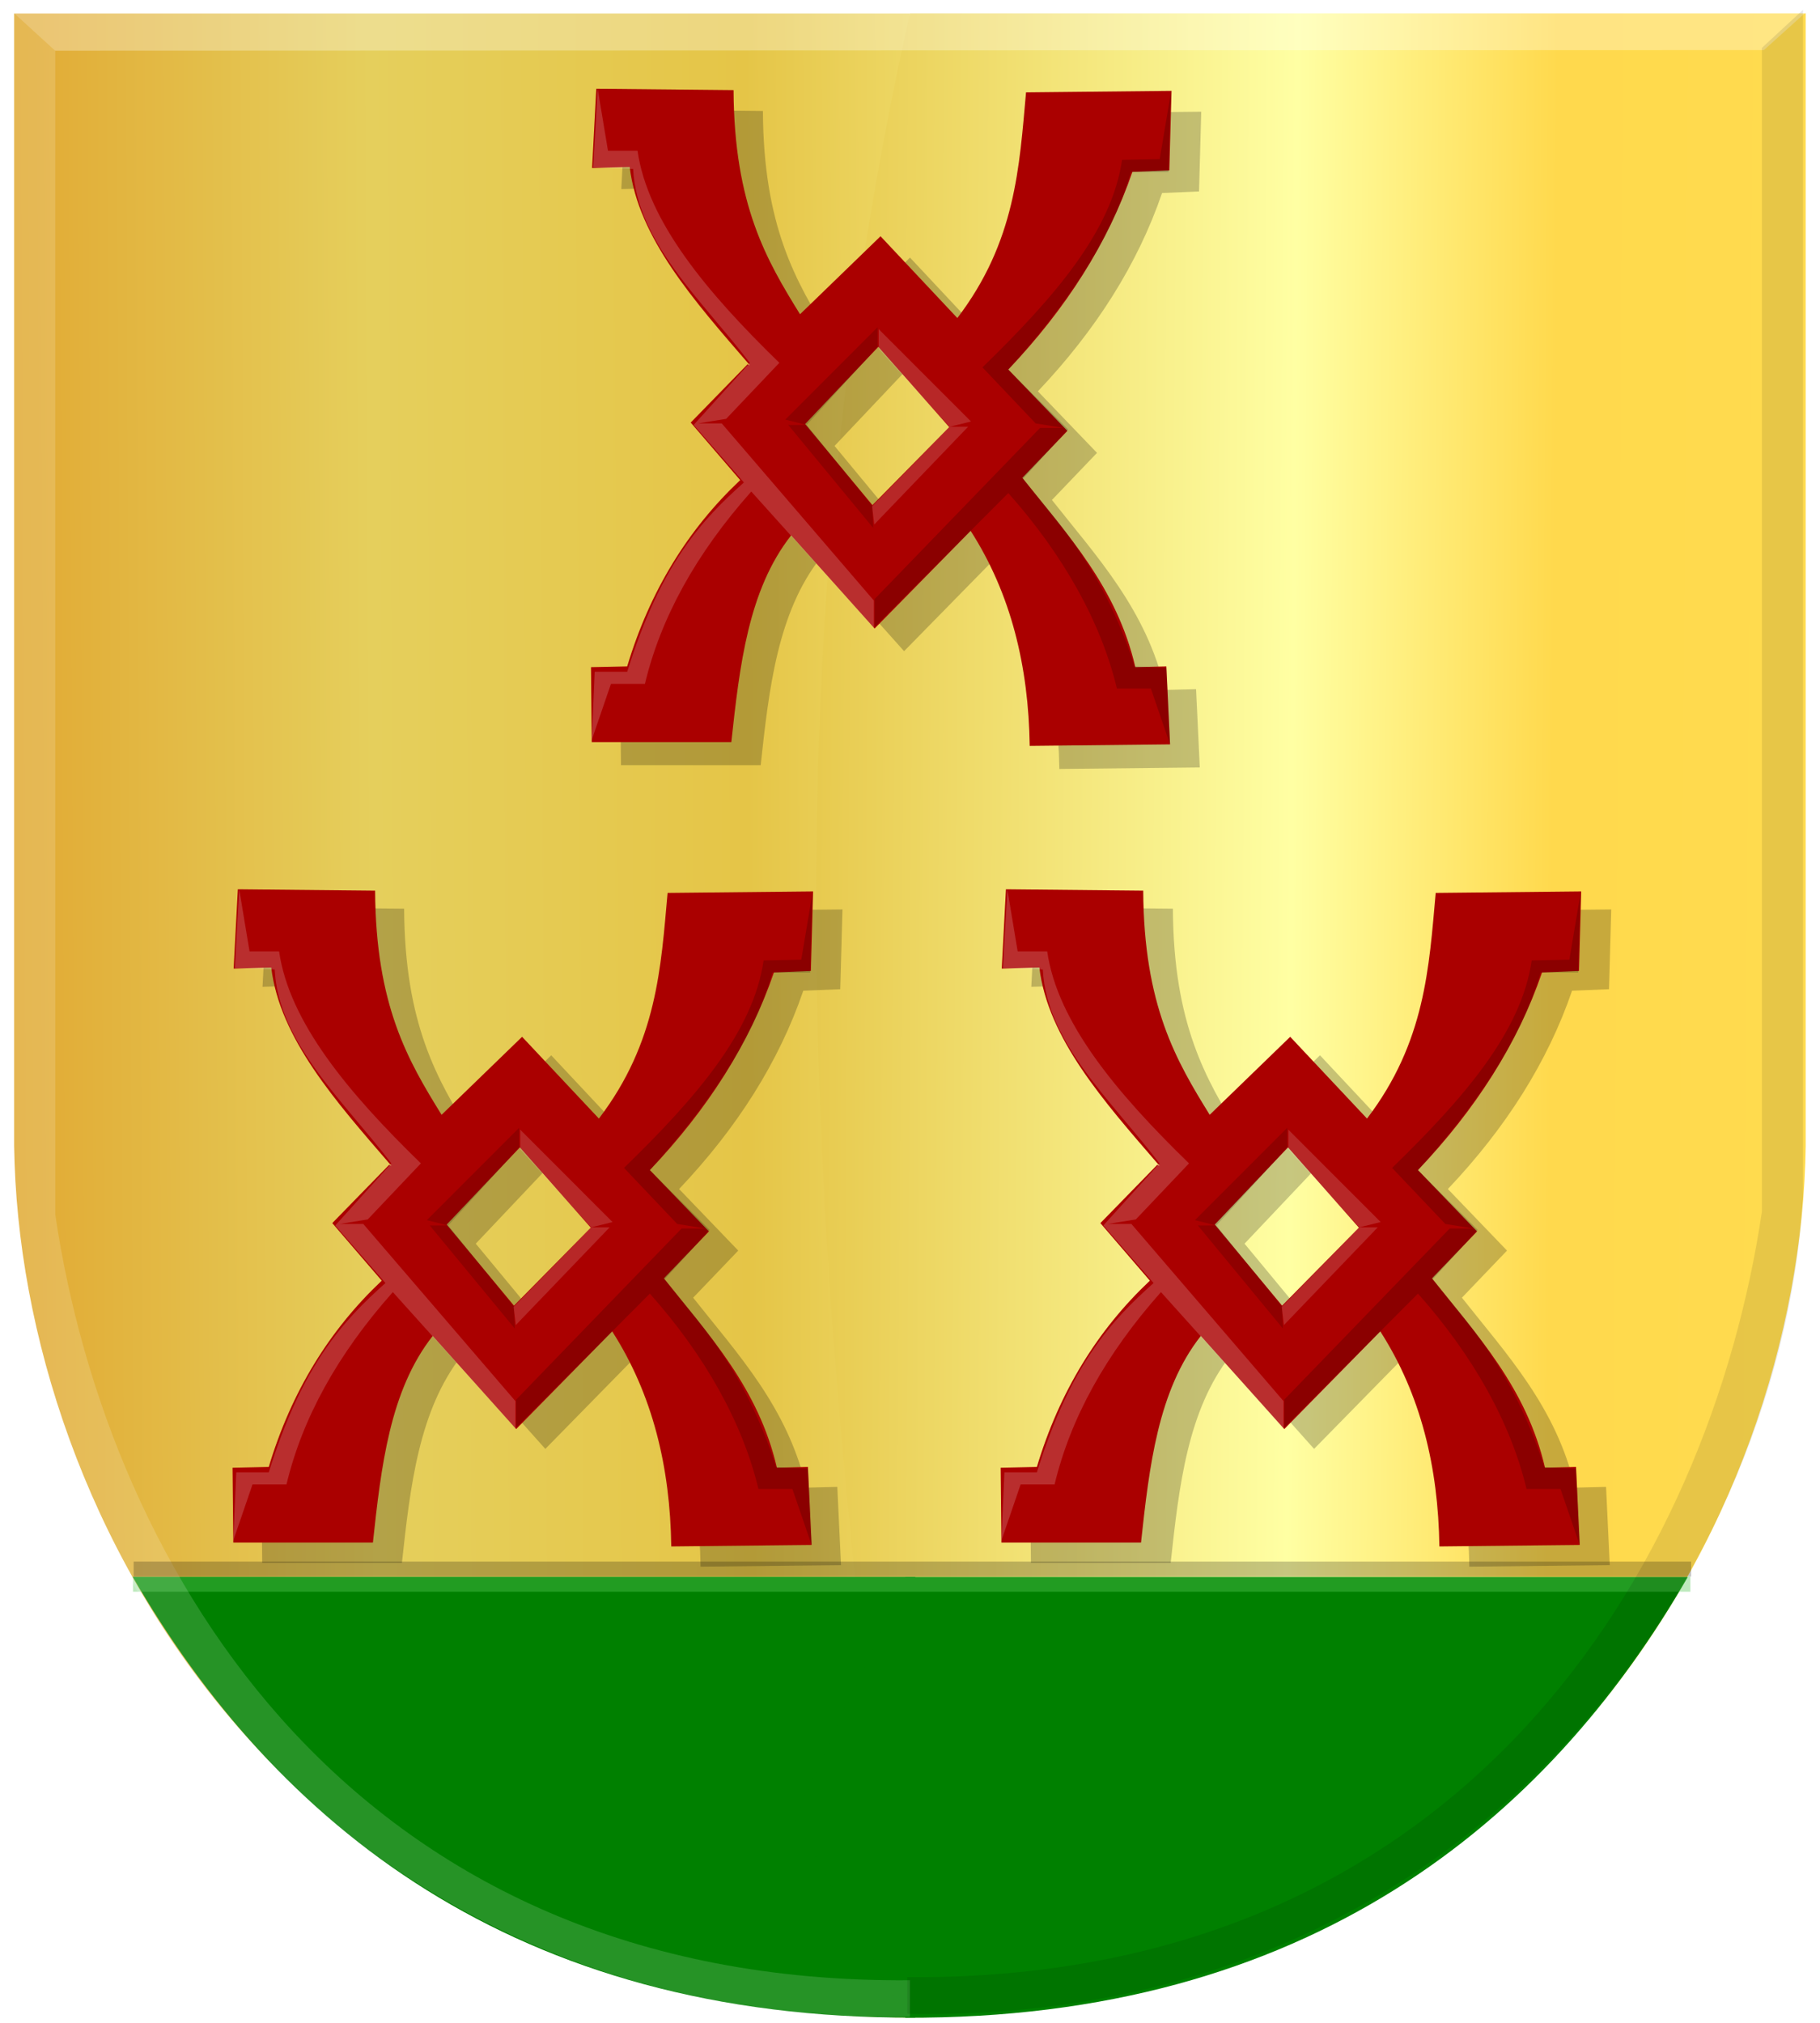<?xml version="1.0" encoding="UTF-8" standalone="no"?>
<!-- Created with Inkscape (http://www.inkscape.org/) -->

<svg
   xmlns:dc="http://purl.org/dc/elements/1.1/"
   xmlns:cc="http://creativecommons.org/ns#"
   xmlns:rdf="http://www.w3.org/1999/02/22-rdf-syntax-ns#"
   xmlns:svg="http://www.w3.org/2000/svg"
   xmlns="http://www.w3.org/2000/svg"
   xmlns:xlink="http://www.w3.org/1999/xlink"
   xmlns:sodipodi="http://sodipodi.sourceforge.net/DTD/sodipodi-0.dtd"
   xmlns:inkscape="http://www.inkscape.org/namespaces/inkscape"
   width="246.062"
   height="273.532"
   id="svg22321"
   version="1.1"
   inkscape:version="0.48.4 r9939"
   sodipodi:docname="Nieuw document 24">
  <defs
     id="defs22323">
    <linearGradient
       inkscape:collect="always"
       xlink:href="#linearGradient4497-2-6-7-4-3-7-9-1-3-1-4-9-4-3-6-3-7-1-7-2-7"
       id="linearGradient9454-5-8-7-1-1-1"
       gradientUnits="userSpaceOnUse"
       gradientTransform="matrix(9.52,0,0,9.537,49.506,-210.571)"
       x1="-60.991"
       y1="78.148"
       x2="21.327"
       y2="78.148" />
    <linearGradient
       id="linearGradient4497-2-6-7-4-3-7-9-1-3-1-4-9-4-3-6-3-7-1-7-2-7"
       inkscape:collect="always">
      <stop
         id="stop4499-3-8-4-7-4-9-9-9-0-3-8-1-3-3-5-6-5-1-4-3-4"
         offset="0"
         style="stop-color:#ffffff;stop-opacity:1;" />
      <stop
         id="stop4501-3-5-3-3-1-5-7-7-0-9-6-3-9-4-0-1-8-5-0-3-0"
         offset="1"
         style="stop-color:#ffffff;stop-opacity:0;" />
    </linearGradient>
    <linearGradient
       y2="76.131"
       x2="-51.395"
       y1="76.131"
       x1="-133.712"
       gradientTransform="matrix(-9.488,0,0,9.537,-242.294,-191.663)"
       gradientUnits="userSpaceOnUse"
       id="linearGradient9811"
       xlink:href="#linearGradient3944-0-4-9-6-8-2-3-8-6-1-6-0-6-8-6-8-4-2-3-6-2-7-4-1-4"
       inkscape:collect="always" />
    <linearGradient
       id="linearGradient3944-0-4-9-6-8-2-3-8-6-1-6-0-6-8-6-8-4-2-3-6-2-7-4-1-4"
       inkscape:collect="always">
      <stop
         id="stop3946-9-5-7-1-0-7-1-4-5-3-9-9-1-8-0-0-3-0-1-2-5-6-8-1-8"
         offset="0"
         style="stop-color:#000000;stop-opacity:1;" />
      <stop
         id="stop3948-4-5-3-8-6-2-2-5-1-8-8-0-3-0-2-8-1-0-9-1-7-1-8-3-8"
         offset="1"
         style="stop-color:#000000;stop-opacity:0;" />
    </linearGradient>
    <filter
       color-interpolation-filters="sRGB"
       inkscape:collect="always"
       id="filter4021-2-2">
      <feGaussianBlur
         inkscape:collect="always"
         stdDeviation="8.668"
         id="feGaussianBlur4023-16-7" />
    </filter>
    <filter
       color-interpolation-filters="sRGB"
       inkscape:collect="always"
       id="filter4021-1-7">
      <feGaussianBlur
         inkscape:collect="always"
         stdDeviation="8.668"
         id="feGaussianBlur4023-1-9" />
    </filter>
    <filter
       color-interpolation-filters="sRGB"
       inkscape:collect="always"
       id="filter4021-4-3">
      <feGaussianBlur
         inkscape:collect="always"
         stdDeviation="8.668"
         id="feGaussianBlur4023-8-1" />
    </filter>
    <linearGradient
       inkscape:collect="always"
       xlink:href="#linearGradient4070-9-0-5"
       id="linearGradient5734"
       gradientUnits="userSpaceOnUse"
       x1="309.286"
       y1="148.853"
       x2="320.714"
       y2="148.853"
       gradientTransform="translate(458.427,563.081)" />
    <linearGradient
       id="linearGradient4070-9-0-5">
      <stop
         style="stop-color:#a3a3a3;stop-opacity:1;"
         offset="0"
         id="stop4072-5-5-3" />
      <stop
         style="stop-color:#b0b0b0;stop-opacity:1;"
         offset="0.143"
         id="stop4074-5-2-2" />
      <stop
         id="stop4076-40-4-9"
         offset="0.321"
         style="stop-color:#d1d1d1;stop-opacity:1;" />
      <stop
         style="stop-color:#bdbdbd;stop-opacity:1;"
         offset="0.5"
         id="stop4078-3-2-7" />
      <stop
         id="stop4080-4-3-3"
         offset="0.75"
         style="stop-color:#e5e5e5;stop-opacity:1;" />
      <stop
         style="stop-color:#cccccc;stop-opacity:1;"
         offset="0.875"
         id="stop4082-1-8-7" />
      <stop
         id="stop4084-2-5-4"
         offset="1"
         style="stop-color:#cccccc;stop-opacity:1;" />
    </linearGradient>
    <linearGradient
       gradientUnits="userSpaceOnUse"
       y2="148.853"
       x2="320.714"
       y1="148.853"
       x1="309.286"
       id="linearGradient5702"
       xlink:href="#linearGradient4070-9-0-5"
       inkscape:collect="always" />
    <linearGradient
       id="linearGradient4053-4">
      <stop
         style="stop-color:#cc992d;stop-opacity:1;"
         offset="0"
         id="stop4055-9" />
      <stop
         style="stop-color:#e1a832;stop-opacity:1;"
         offset="0.143"
         id="stop4057-8" />
      <stop
         id="stop4059-2"
         offset="0.321"
         style="stop-color:#e5cf5c;stop-opacity:1;" />
      <stop
         style="stop-color:#e5c547;stop-opacity:1;"
         offset="0.5"
         id="stop4061-4" />
      <stop
         id="stop4063-5"
         offset="0.75"
         style="stop-color:#ffffa3;stop-opacity:1;" />
      <stop
         style="stop-color:#ffd94d;stop-opacity:1;"
         offset="0.875"
         id="stop4065-2" />
      <stop
         id="stop4067-9"
         offset="1"
         style="stop-color:#ffdb4e;stop-opacity:1;" />
    </linearGradient>
    <linearGradient
       gradientUnits="userSpaceOnUse"
       y2="148.257"
       x2="305.824"
       y1="148.257"
       x1="294.712"
       id="linearGradient5694"
       xlink:href="#linearGradient4053-4"
       inkscape:collect="always"
       gradientTransform="translate(458.427,563.081)" />
    <linearGradient
       inkscape:collect="always"
       xlink:href="#linearGradient4053-4"
       id="linearGradient23006"
       x1="-567.958"
       y1="-203.884"
       x2="-286.72"
       y2="-201.863"
       gradientUnits="userSpaceOnUse" />
    <linearGradient
       inkscape:collect="always"
       xlink:href="#linearGradient4053-4"
       id="linearGradient23014"
       x1="-571.84"
       y1="-201.348"
       x2="-288.633"
       y2="-202.863"
       gradientUnits="userSpaceOnUse" />
  </defs>
  <sodipodi:namedview
     id="base"
     pagecolor="#ffffff"
     bordercolor="#666666"
     borderopacity="1.0"
     inkscape:pageopacity="0.0"
     inkscape:pageshadow="2"
     inkscape:zoom="1.979899"
     inkscape:cx="71.951374"
     inkscape:cy="101.38918"
     inkscape:document-units="px"
     inkscape:current-layer="layer1"
     showgrid="false"
     fit-margin-top="0"
     fit-margin-left="0"
     fit-margin-right="0"
     fit-margin-bottom="0"
     inkscape:window-width="1600"
     inkscape:window-height="837"
     inkscape:window-x="-8"
     inkscape:window-y="-8"
     inkscape:window-maximized="1" />
  <g
     inkscape:label="Laag 1"
     inkscape:groupmode="layer"
     id="layer1"
     transform="translate(531.594,339.156)">
    <path
       inkscape:connector-curvature="0"
       sodipodi:nodetypes="ccccc"
       id="path2836"
       d="m -408.575,-337.332 -121.104,0 0,153.104 c 0.677,50.549 37.711,117.487 121.104,117.853 z"
       style="fill:url(#linearGradient23014);fill-opacity:1;stroke:#000000;stroke-width:1.489px;stroke-linecap:butt;stroke-linejoin:miter;stroke-opacity:0" />
    <path
       inkscape:connector-curvature="0"
       sodipodi:nodetypes="ccccc"
       id="path2836-5"
       d="m -408.568,-337.342 121.104,0 0,153.104 c -0.677,50.549 -37.711,117.487 -121.104,117.853 -12.365,-88.865 -20.912,-178.18 0,-270.957 z"
       style="fill:url(#linearGradient23006);fill-opacity:1;stroke:#000000;stroke-width:1.489px;stroke-linecap:butt;stroke-linejoin:miter;stroke-opacity:0" />
    <path
       style="fill:#008000;stroke:#000000;stroke-width:0.156px;stroke-linecap:butt;stroke-linejoin:miter;stroke-opacity:0"
       d="m -407.865,-125.947 15.018,32.769 -15.018,26.811 c -54.209,0.266 -86.629,-26.365 -105.771,-59.58 z"
       id="path4024"
       inkscape:connector-curvature="0"
       sodipodi:nodetypes="ccccc" />
    <path
       style="fill:#008000;stroke:#000000;stroke-width:0.156px;stroke-linecap:butt;stroke-linejoin:miter;stroke-opacity:0"
       d="m -409.183,-125.931 -15.018,32.769 15.018,26.811 c 54.209,0.266 86.629,-26.365 105.771,-59.58 z"
       id="path4024-1"
       inkscape:connector-curvature="0"
       sodipodi:nodetypes="ccccc" />
    <rect
       style="fill:#58c958;fill-opacity:0.39;stroke:#000000;stroke-width:0.013;stroke-miterlimit:4;stroke-opacity:0;stroke-dasharray:none"
       id="rect4812"
       width="210.548"
       height="2.025"
       x="-513.61"
       y="-125.971" />
    <path
       sodipodi:nodetypes="ccccc"
       inkscape:connector-curvature="0"
       id="path4533-2"
       d="m -529.693,-337.394 5.544,5.094 231.037,-0.086 5.638,-5.086 z"
       style="fill:#ffffff;fill-opacity:0.301;stroke:#000000;stroke-width:1.489px;stroke-linecap:butt;stroke-linejoin:miter;stroke-opacity:0" />
    <path
       inkscape:connector-curvature="0"
       sodipodi:nodetypes="ccccccc"
       id="path4509-9-6-3"
       d="m -529.679,-337.414 5.559,5.147 0,157.347 c 7.134,48.059 40.36,104.103 115.545,103.507 l 0,4.955 c -79.097,0.929 -118.5,-62.87 -121.104,-110.549 z"
       style="fill:#ffffff;fill-opacity:0.151;stroke:#000000;stroke-width:1.489px;stroke-linecap:butt;stroke-linejoin:miter;stroke-opacity:0" />
    <path
       inkscape:connector-curvature="0"
       sodipodi:nodetypes="ccccccc"
       id="path4509-9-2"
       d="m -287.828,-337.831 -5.559,5.147 0,157.347 c -7.134,48.059 -40.36,104.103 -115.545,103.507 l 0,4.955 c 79.041,1.492 118.489,-62.754 121.104,-110.549 l 0,-160.408 z"
       style="fill:#000000;fill-opacity:0.097;stroke:#000000;stroke-width:1.489px;stroke-linecap:butt;stroke-linejoin:miter;stroke-opacity:0" />
    <path
       inkscape:connector-curvature="0"
       style="fill:#000000;fill-opacity:0.219;stroke:#000000;stroke-width:1px;stroke-linecap:butt;stroke-linejoin:miter;stroke-opacity:0;filter:url(#filter4021-4-3)"
       d="m 107.552,132.208 -3.953,73.138 35.581,-0.988 c 8.091,65.53 61.061,123.58 112.672,181.856 l 53.371,55.347 69.226,-71.185 67.091,74.08 -72.682,71.983 -63.597,-74.779 -6.989,-35.642 -47.523,-19.568 -53.813,53.813 46.824,53.114 c -49.385,45.397 -85.495,102.299 -106.927,171.921 l -34.245,0.699 0.699,69.188 132.086,0 c 7.824,-70.347 16.007,-140.474 56.608,-190.791 l 78.972,85.961 90.853,-90.154 c 38.317,58.287 54.84,125.292 55.909,198.478 l 132.785,-1.398 -3.494,-71.983 -29.352,0.699 C 600.092,592.259 553.268,543.605 510.727,491.279 l 42.631,-43.33 -55.909,-56.608 c 54.742,-56.212 94.348,-116.875 117.41,-182.404 l 34.943,-1.398 2.097,-73.381 -137.677,1.398 c -6.353,68.854 -9.826,137.601 -64.995,208.262 L 376.544,268.34 300.368,340.324 C 268.843,290.623 238.006,239.669 237.47,133.459 l -129.918,-1.251 z"
       id="path3226-8-0"
       sodipodi:nodetypes="cccccccccccccccccccccccccccccccccccc"
       transform="matrix(0.143,0,0,0.147,-510.914,-235.917)" />
    <path
       inkscape:connector-curvature="0"
       style="fill:#aa0000;fill-opacity:1;stroke:#000000;stroke-width:0.145px;stroke-linecap:butt;stroke-linejoin:miter;stroke-opacity:0"
       d="m -499.441,-218.914 -0.565,10.715 5.084,-0.145 c 1.156,9.6 8.724,18.105 16.099,26.642 l 7.626,8.109 9.891,-10.429 9.586,10.853 -10.385,10.546 -9.087,-10.955 -0.999,-5.222 -6.79,-2.867 -7.689,7.884 6.69,7.781 c -7.056,6.651 -12.216,14.987 -15.278,25.187 l -4.893,0.102 0.1,10.136 18.872,0 c 1.118,-10.306 2.287,-20.58 8.088,-27.951 l 11.284,12.593 12.981,-13.208 c 5.475,8.539 7.836,18.356 7.988,29.078 l 18.972,-0.205 -0.499,-10.546 -4.194,0.102 c -2.509,-10.803 -9.199,-17.931 -15.278,-25.597 l 6.091,-6.348 -7.988,-8.293 c 7.822,-8.235 13.48,-17.123 16.776,-26.723 l 4.993,-0.205 0.3,-10.751 -19.671,0.205 c -0.908,10.087 -1.404,20.159 -9.286,30.511 l -10.385,-11.058 -10.884,10.546 c -4.504,-7.281 -8.91,-14.746 -8.987,-30.306 l -18.563,-0.183 z"
       id="path3226-1-2-2"
       sodipodi:nodetypes="cccccccccccccccccccccccccccccccccccc" />
    <path
       inkscape:connector-curvature="0"
       style="fill:#ffffff;fill-opacity:0.181;stroke:#000000;stroke-width:0.145px;stroke-linecap:butt;stroke-linejoin:miter;stroke-opacity:0"
       d="m -499.252,-218.924 -0.599,10.648 5.392,0.205 c 0.512,9.954 9.341,17.776 15.777,26.211 l -7.589,8.396 6.79,7.781 c -5.637,5.041 -11.187,10.89 -15.777,25.597 l -4.394,0 -0.399,9.215 2.596,-7.577 4.593,0 c 2.138,-8.941 6.916,-17.611 14.379,-26.006 l 16.576,18.43 0,-3.686 -20.57,-23.958 -3.195,0 3.794,-0.614 7.189,-7.577 c -9.826,-9.556 -17.803,-19.112 -19.172,-28.668 l -3.994,0 -1.398,-8.396 z"
       id="path4034-4-8"
       sodipodi:nodetypes="ccccccccccccccccccccc" />
    <path
       inkscape:connector-curvature="0"
       style="fill:#000000;fill-opacity:0.181;stroke:#000000;stroke-width:0.145px;stroke-linecap:butt;stroke-linejoin:miter;stroke-opacity:0"
       d="m -421.765,-218.31 -0.3,10.648 -5.093,0 c -2.76,10.043 -10.4,19.894 -16.576,26.723 l 8.088,8.088 -6.091,6.655 c 3.885,5.043 10.597,11.483 15.078,25.392 l 4.294,0.205 0.499,10.341 -2.596,-7.577 -4.593,0 c -2.138,-8.941 -7.215,-18.021 -14.679,-26.416 l -18.074,18.122 0,-3.788 22.367,-23.139 3.195,0 -3.794,-0.614 -7.189,-7.577 c 9.826,-9.556 17.503,-18.498 18.872,-28.054 l 5.093,-0.102 1.498,-8.908 z"
       id="path4034-7-5-6"
       sodipodi:nodetypes="ccccccccccccccccccccc" />
    <path
       inkscape:connector-curvature="0"
       style="fill:#000000;fill-opacity:0.153;stroke:#000000;stroke-width:0.145px;stroke-linecap:butt;stroke-linejoin:miter;stroke-opacity:0"
       d="m -461.407,-184.011 0,-2.662 -12.482,12.491 2.896,0.717 -2.496,0 11.483,13.925 -0.1,-2.969 -8.887,-10.955 9.586,-10.546 z"
       id="path4058-5-0" />
    <path
       inkscape:connector-curvature="0"
       style="fill:#ffffff;fill-opacity:0.153;stroke:#000000;stroke-width:0.145px;stroke-linecap:butt;stroke-linejoin:miter;stroke-opacity:0"
       d="m -461.257,-183.755 0,-2.662 12.482,12.491 -2.896,0.717 2.496,0 -12.681,13.208 -0.3,-2.457 10.485,-10.751 -9.586,-10.546 z"
       id="path4058-4-1-2"
       sodipodi:nodetypes="ccccccccc" />
    <path
       inkscape:connector-curvature="0"
       style="fill:#000000;fill-opacity:0.219;stroke:#000000;stroke-width:1px;stroke-linecap:butt;stroke-linejoin:miter;stroke-opacity:0;filter:url(#filter4021-1-7)"
       d="m 834.374,132.208 -3.953,73.138 35.581,-0.988 c 8.091,65.53 61.061,123.58 112.672,181.856 l 53.371,55.347 69.226,-71.185 67.091,74.08 -72.682,71.983 -63.597,-74.779 -6.989,-35.642 -47.523,-19.568 -53.813,53.813 46.824,53.114 C 921.196,538.772 885.086,595.674 863.655,665.297 l -34.245,0.699 0.699,69.188 132.086,0 c 7.824,-70.347 16.007,-140.474 56.608,-190.791 l 78.972,85.961 90.853,-90.154 c 38.317,58.287 54.84,125.292 55.909,198.478 l 132.785,-1.398 -3.494,-71.983 -29.352,0.699 c -17.561,-73.737 -64.386,-122.391 -106.927,-174.717 l 42.631,-43.33 -55.909,-56.608 c 54.742,-56.212 94.348,-116.875 117.41,-182.404 l 34.943,-1.398 2.097,-73.381 -137.677,1.398 c -6.353,68.854 -9.826,137.601 -64.995,208.262 l -72.682,-75.478 -76.177,71.983 C 995.665,290.623 964.828,239.669 964.292,133.459 L 834.374,132.208 z"
       id="path3226-5-4"
       sodipodi:nodetypes="cccccccccccccccccccccccccccccccccccc"
       transform="matrix(0.143,0,0,0.147,-510.914,-235.917)" />
    <path
       inkscape:connector-curvature="0"
       style="fill:#aa0000;fill-opacity:1;stroke:#000000;stroke-width:0.145px;stroke-linecap:butt;stroke-linejoin:miter;stroke-opacity:0"
       d="m -395.593,-218.914 -0.565,10.715 5.084,-0.145 c 1.156,9.6 8.724,18.105 16.099,26.642 l 7.626,8.109 9.891,-10.429 9.586,10.853 -10.385,10.546 -9.087,-10.955 -0.999,-5.222 -6.79,-2.867 -7.689,7.884 6.69,7.781 c -7.056,6.651 -12.216,14.987 -15.278,25.187 l -4.893,0.102 0.1,10.136 18.872,0 c 1.118,-10.306 2.287,-20.58 8.088,-27.951 l 11.284,12.593 12.981,-13.208 c 5.475,8.539 7.836,18.356 7.988,29.078 l 18.972,-0.205 -0.499,-10.546 -4.194,0.102 c -2.509,-10.803 -9.199,-17.931 -15.278,-25.597 l 6.091,-6.348 -7.988,-8.293 c 7.822,-8.235 13.48,-17.123 16.776,-26.723 l 4.993,-0.205 0.3,-10.751 -19.671,0.205 c -0.908,10.087 -1.404,20.159 -9.286,30.511 l -10.385,-11.058 -10.884,10.546 c -4.504,-7.281 -8.91,-14.746 -8.987,-30.306 l -18.563,-0.183 z"
       id="path3226-1-27-8"
       sodipodi:nodetypes="cccccccccccccccccccccccccccccccccccc" />
    <path
       inkscape:connector-curvature="0"
       style="fill:#ffffff;fill-opacity:0.181;stroke:#000000;stroke-width:0.145px;stroke-linecap:butt;stroke-linejoin:miter;stroke-opacity:0"
       d="m -395.403,-218.924 -0.599,10.648 5.392,0.205 c 0.512,9.954 9.341,17.776 15.777,26.211 l -7.589,8.396 6.79,7.781 c -5.637,5.041 -11.187,10.89 -15.777,25.597 l -4.394,0 -0.399,9.215 2.596,-7.577 4.593,0 c 2.138,-8.941 6.916,-17.611 14.379,-26.006 l 16.576,18.43 0,-3.686 -20.57,-23.958 -3.195,0 3.794,-0.614 7.189,-7.577 c -9.826,-9.556 -17.803,-19.112 -19.172,-28.668 l -3.994,0 -1.398,-8.396 z"
       id="path4034-6-6"
       sodipodi:nodetypes="ccccccccccccccccccccc" />
    <path
       inkscape:connector-curvature="0"
       style="fill:#000000;fill-opacity:0.181;stroke:#000000;stroke-width:0.145px;stroke-linecap:butt;stroke-linejoin:miter;stroke-opacity:0"
       d="m -317.917,-218.31 -0.3,10.648 -5.093,0 c -2.76,10.043 -10.4,19.894 -16.576,26.723 l 8.088,8.088 -6.091,6.655 c 3.885,5.043 10.597,11.483 15.078,25.392 l 4.294,0.205 0.499,10.341 -2.596,-7.577 -4.593,0 c -2.138,-8.941 -7.215,-18.021 -14.679,-26.416 l -18.074,18.122 0,-3.788 22.367,-23.139 3.195,0 -3.794,-0.614 -7.19,-7.577 c 9.826,-9.556 17.503,-18.498 18.872,-28.054 l 5.093,-0.102 1.498,-8.908 z"
       id="path4034-7-1-5"
       sodipodi:nodetypes="ccccccccccccccccccccc" />
    <path
       inkscape:connector-curvature="0"
       style="fill:#000000;fill-opacity:0.153;stroke:#000000;stroke-width:0.145px;stroke-linecap:butt;stroke-linejoin:miter;stroke-opacity:0"
       d="m -357.559,-184.011 0,-2.662 -12.482,12.491 2.896,0.717 -2.496,0 11.483,13.925 -0.1,-2.969 -8.887,-10.955 9.586,-10.546 z"
       id="path4058-42-0" />
    <path
       inkscape:connector-curvature="0"
       style="fill:#ffffff;fill-opacity:0.153;stroke:#000000;stroke-width:0.145px;stroke-linecap:butt;stroke-linejoin:miter;stroke-opacity:0"
       d="m -357.409,-183.755 0,-2.662 12.482,12.491 -2.896,0.717 2.496,0 -12.681,13.208 -0.3,-2.457 10.485,-10.751 -9.586,-10.546 z"
       id="path4058-4-3-9"
       sodipodi:nodetypes="ccccccccc" />
    <path
       inkscape:connector-curvature="0"
       style="fill:#000000;fill-opacity:0.219;stroke:#000000;stroke-width:1px;stroke-linecap:butt;stroke-linejoin:miter;stroke-opacity:0;filter:url(#filter4021-2-2)"
       d="m 480.666,903.757 -3.953,73.138 35.581,-0.988 c 8.091,65.53 61.061,123.58 112.672,181.856 l 53.371,55.347 69.226,-71.186 67.091,74.08 -72.682,71.983 -63.597,-74.779 -6.989,-35.642 -47.523,-19.568 -53.813,53.813 46.824,53.114 c -49.385,45.397 -85.495,102.299 -106.927,171.921 l -34.245,0.699 0.699,69.188 132.086,0 c 7.824,-70.347 16.007,-140.474 56.608,-190.791 l 78.972,85.961 90.853,-90.154 c 38.317,58.287 54.84,125.292 55.909,198.478 l 132.785,-1.398 -3.494,-71.983 -29.352,0.699 C 973.206,1363.808 926.382,1315.154 883.841,1262.828 l 42.631,-43.33 -55.91,-56.608 c 54.742,-56.212 94.348,-116.875 117.41,-182.404 l 34.943,-1.398 2.097,-73.381 -137.677,1.398 c -6.353,68.854 -9.826,137.601 -64.995,208.262 l -72.682,-75.478 -76.177,71.983 c -31.525,-49.701 -62.362,-100.655 -62.898,-206.865 l -129.918,-1.251 z"
       id="path3226-85-0"
       sodipodi:nodetypes="cccccccccccccccccccccccccccccccccccc"
       transform="matrix(0.143,0,0,0.147,-515.764,-457.192)" />
    <path
       inkscape:connector-curvature="0"
       style="fill:#aa0000;fill-opacity:1;stroke:#000000;stroke-width:0.145px;stroke-linecap:butt;stroke-linejoin:miter;stroke-opacity:0"
       d="m -450.98,-327.154 -0.565,10.715 5.084,-0.145 c 1.156,9.6 8.724,18.105 16.099,26.642 l 7.626,8.109 9.891,-10.429 9.586,10.853 -10.385,10.546 -9.087,-10.955 -0.999,-5.222 -6.79,-2.867 -7.689,7.884 6.69,7.781 c -7.056,6.651 -12.216,14.987 -15.278,25.187 l -4.893,0.102 0.1,10.136 18.872,0 c 1.118,-10.306 2.287,-20.58 8.088,-27.951 l 11.284,12.594 12.981,-13.208 c 5.475,8.539 7.836,18.356 7.988,29.078 l 18.972,-0.205 -0.499,-10.546 -4.194,0.102 c -2.509,-10.803 -9.199,-17.931 -15.278,-25.597 l 6.091,-6.348 -7.988,-8.293 c 7.822,-8.235 13.48,-17.123 16.776,-26.723 l 4.993,-0.205 0.3,-10.751 -19.671,0.205 c -0.908,10.087 -1.404,20.159 -9.286,30.511 l -10.385,-11.058 -10.884,10.546 c -4.504,-7.281 -8.91,-14.746 -8.987,-30.306 l -18.563,-0.183 z"
       id="path3226-1-7-0"
       sodipodi:nodetypes="cccccccccccccccccccccccccccccccccccc" />
    <path
       inkscape:connector-curvature="0"
       style="fill:#ffffff;fill-opacity:0.181;stroke:#000000;stroke-width:0.145px;stroke-linecap:butt;stroke-linejoin:miter;stroke-opacity:0"
       d="m -450.791,-327.165 -0.599,10.648 5.392,0.205 c 0.512,9.954 9.341,17.776 15.777,26.211 l -7.589,8.396 6.79,7.781 c -5.637,5.041 -11.187,10.89 -15.777,25.597 l -4.394,0 -0.399,9.215 2.596,-7.577 4.593,0 c 2.138,-8.941 6.916,-17.611 14.379,-26.006 l 16.576,18.429 0,-3.686 -20.57,-23.958 -3.195,0 3.794,-0.614 7.19,-7.577 c -9.826,-9.556 -17.803,-19.112 -19.172,-28.668 l -3.994,0 -1.398,-8.396 z"
       id="path4034-61-6"
       sodipodi:nodetypes="ccccccccccccccccccccc" />
    <path
       inkscape:connector-curvature="0"
       style="fill:#000000;fill-opacity:0.181;stroke:#000000;stroke-width:0.145px;stroke-linecap:butt;stroke-linejoin:miter;stroke-opacity:0"
       d="m -373.304,-326.551 -0.3,10.648 -5.093,10e-6 c -2.76,10.043 -10.4,19.894 -16.576,26.723 l 8.088,8.089 -6.091,6.655 c 3.885,5.043 10.597,11.483 15.078,25.392 l 4.294,0.205 0.499,10.341 -2.596,-7.577 -4.593,0 c -2.138,-8.941 -7.215,-18.021 -14.679,-26.416 l -18.074,18.122 0,-3.788 22.367,-23.139 3.195,0 -3.794,-0.614 -7.19,-7.577 c 9.826,-9.556 17.503,-18.498 18.872,-28.054 l 5.093,-0.102 1.498,-8.908 z"
       id="path4034-7-8-1"
       sodipodi:nodetypes="ccccccccccccccccccccc" />
    <path
       inkscape:connector-curvature="0"
       style="fill:#000000;fill-opacity:0.153;stroke:#000000;stroke-width:0.145px;stroke-linecap:butt;stroke-linejoin:miter;stroke-opacity:0"
       d="m -412.946,-292.251 0,-2.662 -12.482,12.491 2.896,0.717 -2.496,0 11.483,13.925 -0.1,-2.969 -8.887,-10.955 9.586,-10.546 z"
       id="path4058-9-3" />
    <path
       inkscape:connector-curvature="0"
       style="fill:#ffffff;fill-opacity:0.153;stroke:#000000;stroke-width:0.145px;stroke-linecap:butt;stroke-linejoin:miter;stroke-opacity:0"
       d="m -412.796,-291.996 0,-2.662 12.482,12.491 -2.896,0.717 2.496,0 -12.682,13.208 -0.3,-2.457 10.485,-10.751 -9.586,-10.546 z"
       id="path4058-4-2-8"
       sodipodi:nodetypes="ccccccccc" />
    <rect
       style="fill:#000000;fill-opacity:0.224;stroke:#000000;stroke-width:0.013;stroke-miterlimit:4;stroke-opacity:0;stroke-dasharray:none"
       id="rect4812-3"
       width="210.567"
       height="2.025"
       x="-513.525"
       y="-128.021" />
  </g>
</svg>
